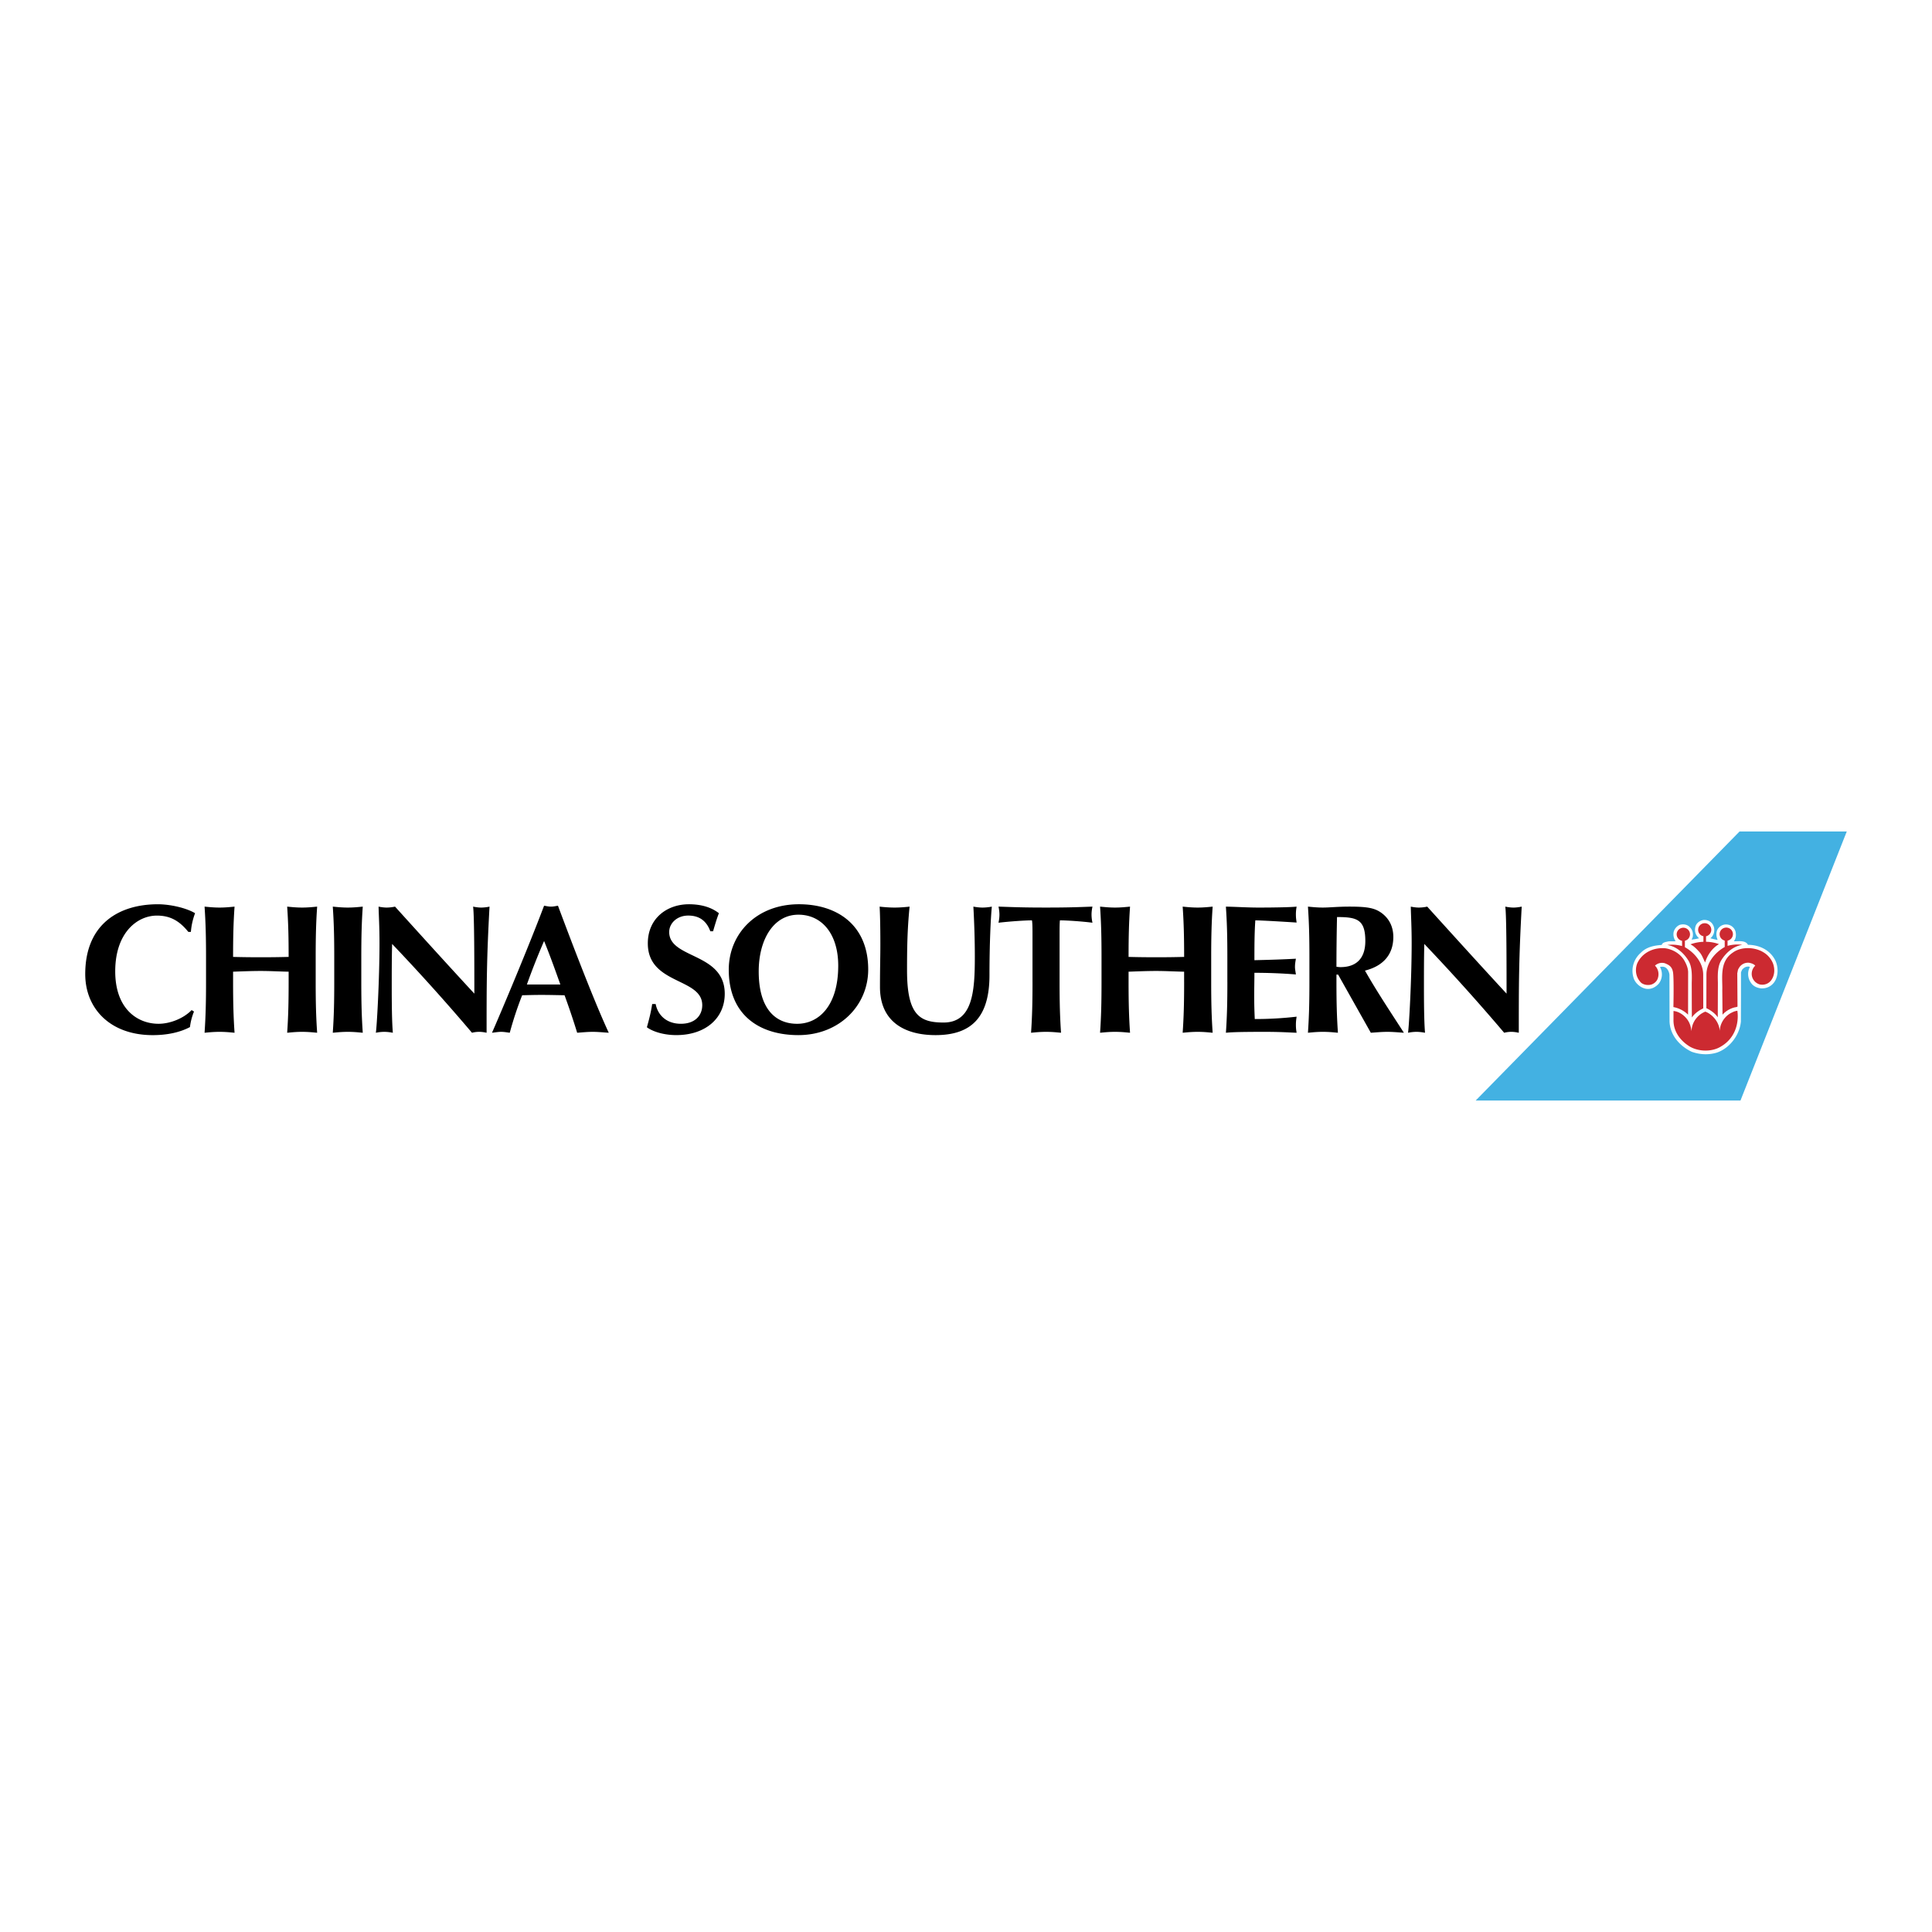 <svg xmlns="http://www.w3.org/2000/svg" width="2500" height="2500" viewBox="0 0 192.756 192.756"><g fill-rule="evenodd" clip-rule="evenodd"><path fill="#fff" d="M0 0h192.756v192.756H0V0z"/><path d="M19.118 100.776c-.785.821-2.133 1.367-3.301 1.367-2.098 0-4.321-1.478-4.321-5.232 0-3.865 2.206-5.562 4.157-5.562 1.295 0 2.223.493 3.135 1.624h.257a6.687 6.687 0 0 1 .418-1.861c-.839-.511-2.443-.894-3.719-.894-3.828 0-7.24 1.934-7.24 6.968 0 3.444 2.498 6.089 6.728 6.089 1.497 0 2.755-.292 3.72-.804a6.038 6.038 0 0 1 .403-1.549l-.237-.146zM28.797 97.986c0 2.042-.035 3.447-.146 5.052.4-.038.894-.091 1.495-.091s1.093.053 1.496.091c-.111-1.604-.146-3.01-.146-5.052v-2.48c0-2.042.035-3.445.146-5.052-.403.038-.895.094-1.496.094s-1.095-.056-1.495-.094c.11 1.589.146 2.992.146 5.017-.692.017-1.458.035-2.752.035a98.5 98.5 0 0 1-2.79-.035c0-2.025.035-3.428.146-5.017-.402.038-.894.094-1.495.094-.602 0-1.096-.056-1.496-.094.108 1.607.146 3.01.146 5.052v2.48c0 2.042-.038 3.447-.146 5.052.4-.038.894-.091 1.496-.091s1.093.053 1.495.091c-.11-1.604-.146-3.01-.146-5.052v-1.04c.929-.035 1.858-.073 2.77-.073.932 0 1.843.056 2.772.073v1.04zM33.348 97.986c0 2.042-.035 3.447-.146 5.052.4-.038.895-.091 1.496-.091s1.093.053 1.495.091c-.11-1.604-.146-3.01-.146-5.052v-2.48c0-2.042.035-3.445.146-5.052-.402.038-.894.094-1.495.094s-1.096-.056-1.496-.094c.111 1.607.146 3.01.146 5.052v2.48zM37.863 94.083c0 3.722-.272 8.426-.365 8.955a4.28 4.28 0 0 1 .838-.091c.275 0 .567.035.859.091-.055-.676-.111-1.698-.111-4.613 0-1.368 0-2.881.038-4.248a205.426 205.426 0 0 1 7.968 8.861 2.86 2.86 0 0 1 .712-.091c.255 0 .491.035.746.091 0-4.851 0-7.275.292-12.584a4.082 4.082 0 0 1-.819.094c-.274 0-.549-.038-.821-.094.126.822.126 5.782.126 8.681-2.68-2.898-5.289-5.78-7.913-8.681a4.118 4.118 0 0 1-.821.094c-.274 0-.549-.038-.821-.094.019.877.092 1.989.092 3.629zM55.668 90.363c-.236.038-.456.091-.692.091-.237 0-.456-.053-.692-.091-1.569 4.158-4.304 10.649-5.197 12.675.347-.038.622-.091.914-.091.29 0 .564.053.857.091.344-1.26.747-2.499 1.238-3.74.64-.018 1.259-.035 1.896-.035.785 0 1.551.018 2.334.035a75.739 75.739 0 0 1 1.259 3.74c.511-.038 1.04-.091 1.548-.091.512 0 1.022.053 1.604.091-1.385-2.972-3.517-8.517-5.069-12.675zm-3.1 7.861a70.122 70.122 0 0 1 1.715-4.34c.584 1.423 1.095 2.863 1.624 4.34h-3.339zM71.142 92.917c.237-.804.365-1.239.582-1.806-.692-.546-1.677-.894-2.989-.894-2.171 0-4.102 1.388-4.102 3.903 0 4.14 5.431 3.409 5.431 6.164 0 1.021-.709 1.858-2.133 1.858-1.475 0-2.316-.912-2.515-1.969h-.348c-.125.82-.292 1.478-.528 2.316.528.4 1.624.783 2.936.783 2.901 0 4.832-1.677 4.832-4.123 0-4.137-5.542-3.461-5.542-6.161 0-.876.783-1.642 1.896-1.642 1.114 0 1.824.529 2.207 1.569h.273v.002zM72.709 96.747c0 4.559 3.099 6.527 6.947 6.527 4.064 0 6.965-2.937 6.965-6.547 0-4.395-3.047-6.51-6.912-6.51-4.23.001-7 2.937-7 6.53zm10.921-.403c0 3.977-1.915 5.8-4.103 5.8-2.042 0-3.83-1.35-3.83-5.232 0-3.138 1.46-5.653 3.958-5.653 2.353-.001 3.975 1.932 3.975 5.085zM93.34 103.274c3.537 0 5.38-1.75 5.38-5.98 0-3.155.127-5.762.236-6.84a5.028 5.028 0 0 1-.91.094c-.312 0-.623-.038-.932-.094.092 1.68.145 3.339.145 5.017 0 3.392-.197 6.547-3.117 6.547-2.37 0-3.646-.73-3.646-5.18 0-2.115.018-4.011.254-6.384-.492.056-1.003.094-1.496.094-.491 0-1.002-.038-1.493-.094.035.603.073 1.826.073 3.758 0 1.312-.038 2.299-.038 4.268.001 3.427 2.426 4.794 5.544 4.794zM103.014 97.986c0 2.042-.035 3.447-.145 5.052.402-.038.893-.091 1.494-.091.604 0 1.094.053 1.496.091-.109-1.604-.145-3.01-.145-5.052v-4.558c0-.695 0-1.35.035-1.604.73 0 2.262.107 3.246.236a3.856 3.856 0 0 1-.092-.803c0-.275.035-.529.092-.804-1.551.056-2.371.094-4.633.094-2.26 0-3.082-.038-4.74-.094.055.275.092.529.092.804 0 .274-.037.529-.092.803 1.096-.129 2.627-.236 3.336-.236.055.254.055.909.055 1.604v4.558h.001zM118.141 97.986c0 2.042-.035 3.447-.146 5.052.404-.038.895-.091 1.496-.091s1.094.053 1.496.091c-.111-1.604-.146-3.01-.146-5.052v-2.48c0-2.042.035-3.445.146-5.052-.402.038-.895.094-1.496.094s-1.092-.056-1.496-.094c.111 1.589.146 2.992.146 5.017-.691.017-1.457.035-2.752.035s-2.17-.018-2.791-.035c0-2.025.037-3.428.146-5.017-.402.038-.895.094-1.496.094s-1.094-.056-1.494-.094c.109 1.607.145 3.01.145 5.052v2.48c0 2.042-.035 3.447-.145 5.052.4-.038.893-.091 1.494-.091s1.094.053 1.496.091c-.109-1.604-.146-3.01-.146-5.052v-1.04c.93-.035 1.859-.073 2.771-.073.932 0 1.842.056 2.771.073v1.04h.001zM122.455 97.986c0 2.042-.035 3.447-.146 5.052.4-.038.895-.091 3.865-.091 1.68 0 2.535.072 3.189.091-.033-.22-.07-.403-.07-.786 0-.381.037-.563.07-.818a36.044 36.044 0 0 1-4.174.236 48.227 48.227 0 0 1-.057-2.278c0-.786.021-1.569.021-2.335 1.385 0 2.752.053 4.139.164-.055-.383-.092-.547-.092-.748 0-.236.02-.4.092-.821-1.387.073-2.553.111-4.139.146 0-1.332 0-2.644.09-3.973.547 0 2.734.125 4.119.218-.033-.274-.07-.438-.07-.821 0-.33.037-.549.07-.768-.49.056-2.021.094-3.809.094-1.076 0-2.168-.073-3.246-.094.111 1.607.146 3.01.146 5.052v2.48h.002zM136.768 103.038c.547-.038 1.111-.091 1.66-.091.545 0 1.092.053 1.639.091-1.33-2.061-2.715-4.141-3.883-6.2 1.805-.456 2.828-1.586 2.828-3.354 0-1.078-.459-1.878-1.188-2.407-.639-.457-1.312-.623-3.154-.623-1.238 0-2.023.094-2.68.094-.602 0-1.096-.056-1.496-.094.109 1.607.146 3.01.146 5.052v2.48c0 2.042-.037 3.447-.146 5.052.4-.038.895-.091 1.496-.091.604 0 1.094.053 1.494.091-.109-1.604-.146-3.01-.146-5.052v-.748h.166l3.264 5.8zm-.549-9.154c0 1.712-.873 2.606-2.479 2.606-.129 0-.256-.018-.402-.035 0-1.66.02-3.301.057-4.961 1.986 0 2.824.237 2.824 2.39zM140.842 94.083c0 3.722-.271 8.426-.363 8.955.275-.056.566-.091.84-.091s.564.035.855.091c-.053-.676-.107-1.698-.107-4.613 0-1.368 0-2.881.035-4.248a206.795 206.795 0 0 1 7.969 8.861c.221-.056.457-.091.711-.091s.49.035.748.091c0-4.851 0-7.275.291-12.584-.273.056-.549.094-.82.094s-.547-.038-.82-.094c.129.822.129 5.782.129 8.681-2.68-2.898-5.289-5.78-7.916-8.681a4.075 4.075 0 0 1-.82.094c-.271 0-.547-.038-.818-.094.012.877.086 1.989.086 3.629z"/><path fill="#43b1e2" d="M173.555 82.958h10.697l-10.604 26.841h-26.419l26.326-26.841z"/><path d="M170.932 92.328c.184.358.113.864-.158 1.159l-.125.124c.225.065.461.113.686.168l.025-.033c-.162-.367-.176-.858.111-1.173a.969.969 0 0 1 .812-.337.974.974 0 0 1 .867.69c.074.322.07.713-.17.98.451.032 1.141-.136 1.418.357 1.115.011 2.186.501 2.713 1.534.324.658.34 1.591-.1 2.206-.314.418-.771.63-1.295.609-.412-.045-.82-.214-1.047-.595-.289-.407-.348-1.047-.104-1.488.023-.055-.037-.088-.08-.088-.283-.032-.518.109-.684.323l-.102.249v2.374l-.01 2.526c-.109 1.307-1.086 2.659-2.391 3.104-.746.227-1.598.239-2.504-.075-1.16-.544-2.176-1.627-2.223-3.037l-.01-4.644c-.016-.234-.15-.563-.354-.7-.15-.125-.41-.136-.588-.08a1.522 1.522 0 0 1-.121 1.657c-.342.379-.809.619-1.352.498-.516-.124-1.039-.582-1.174-1.107-.271-.892.027-1.849.723-2.463.568-.582 1.314-.733 2.092-.788.096-.282.42-.288.658-.353.234-.025.492.005.732-.02a1.205 1.205 0 0 1-.193-.937c.086-.303.309-.574.607-.695.359-.108.77-.038 1.012.244.264.251.352.631.273.994l-.104.234a5.18 5.18 0 0 0 .746-.135c-.385-.315-.498-.783-.338-1.239.121-.325.459-.544.789-.586.408-.029.793.167.963.543z" fill="#fff"/><path d="M176.887 96.11c.207.554.182 1.196-.168 1.68-.26.362-.695.521-1.146.428a1.112 1.112 0 0 1-.789-.868c-.064-.381.07-.751.338-1.006-.154-.173-.393-.243-.619-.289a1.039 1.039 0 0 0-1.035.571c-.105.146-.09.311-.139.467l.023 3.331c-.078.065-.201.061-.305.088a2.41 2.41 0 0 0-1.191.723l-.023-2.423c.041-1.223-.309-2.854 1.035-3.761.842-.634 2.234-.577 3.102-.021.419.254.743.65.917 1.08zM167.98 95.725c.229.376.422.788.445 1.231l-.006 4.278a2.84 2.84 0 0 0-1.463-.758s.057-2.498-.021-3.326c-.064-.75-.477-.895-.814-1.04a1.024 1.024 0 0 0-1.004.233c.348.335.436.859.271 1.298-.104.294-.381.521-.674.599-.316.075-.686.021-.951-.169-.533-.501-.674-1.256-.424-1.937.49-1.089 1.646-1.639 2.838-1.521.71.113 1.389.497 1.803 1.112z" fill="#cc2a31"/><path d="M173.338 100.842c.191 1.43-.357 2.82-1.619 3.556-.891.566-2.213.541-3.119.024-.973-.591-1.664-1.546-1.635-2.689v-.868c.721.07 1.428.69 1.656 1.385.061.177.109.389.137.595h.01c.018-.839.6-1.622 1.375-1.914.764.292 1.375 1.083 1.432 1.881h.01c.033-.75.533-1.5 1.248-1.81.157-.082.327-.138.505-.16zM170.211 93.962c-.002-.176.004-.519.004-.552a.658.658 0 0 0 .521-.645.656.656 0 1 0-1.312 0c0 .32.225.583.527.645l-.002.552a4.234 4.234 0 0 0-1.295.256c.326.159.582.423.844.71.314.323.434.735.623 1.101.209-.712.697-1.436 1.381-1.833a3.933 3.933 0 0 0-1.291-.234z" fill="#cc2a31"/><path d="M169.928 97.246c0-1.158-.828-2.181-1.826-2.745l.002-.643h-.002a.659.659 0 0 0 .51-.639c0-.363-.297-.658-.664-.658s-.666.294-.666.658c0 .324.238.591.547.647h-.01v.521a3.65 3.65 0 0 0-1.473-.104c.883.132 1.629.771 2.107 1.554.391.64.35 1.531.332 2.233l.006 2.375.006 1.07c.271-.402.719-.713 1.137-.911l-.006-3.358zM170.252 97.228c0-1.16.826-2.182 1.824-2.747l-.002-.64h.002a.66.66 0 0 1-.508-.639c0-.363.295-.657.662-.657s.664.294.664.657a.662.662 0 0 1-.545.647h.01v.521a3.58 3.58 0 0 1 1.473-.103c-.881.131-1.629.768-2.107 1.551-.389.642-.348 1.533-.33 2.233l-.008 2.374-.004 1.071c-.273-.404-.721-.714-1.139-.91l.008-3.358z" fill="#cc2a31"/></g></svg>